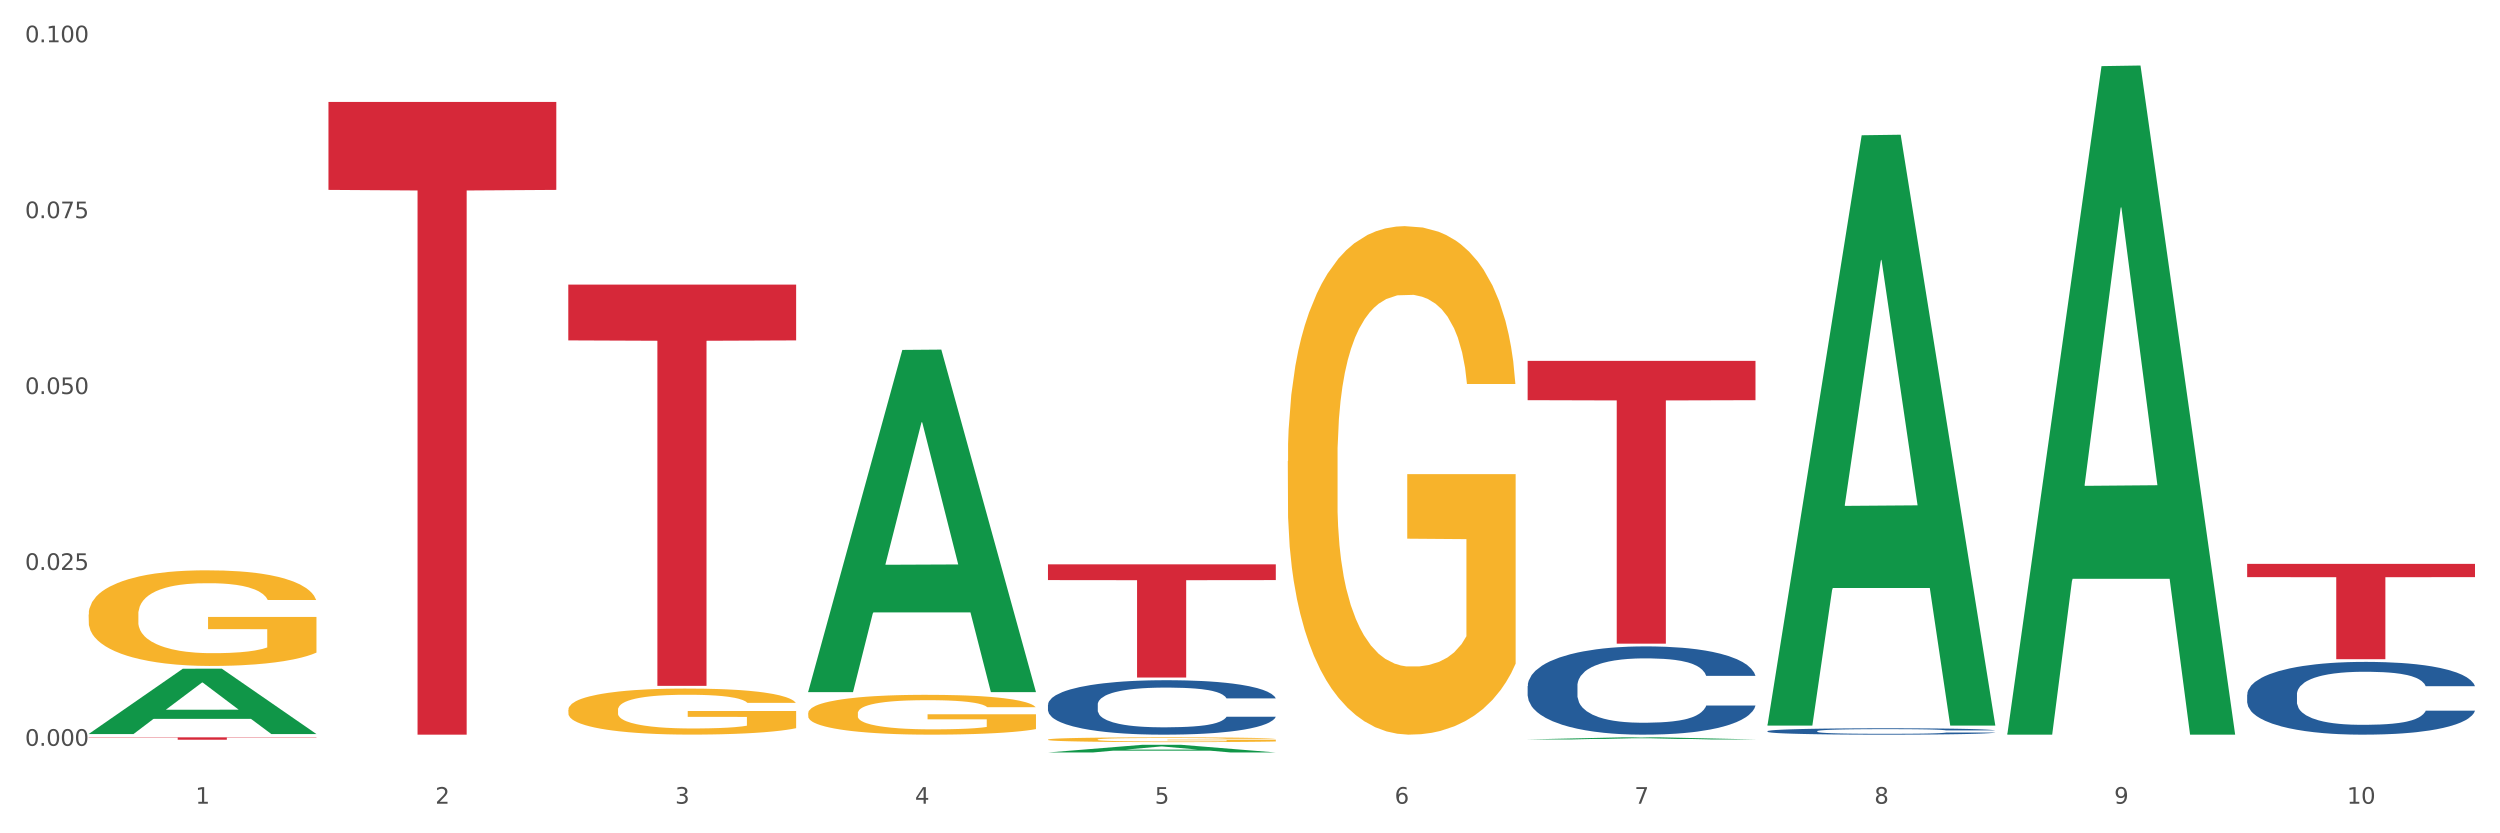<?xml version="1.0" encoding="utf-8" standalone="no"?>
<!DOCTYPE svg PUBLIC "-//W3C//DTD SVG 1.1//EN"
  "http://www.w3.org/Graphics/SVG/1.1/DTD/svg11.dtd">
<svg xmlns:xlink="http://www.w3.org/1999/xlink" width="1080pt" height="360pt" viewBox="0 0 1080 360" xmlns="http://www.w3.org/2000/svg" version="1.1">
 <rect x="0" y="0" width="1080" height="360" fill="#333333" stroke="none"/>
 <defs>
  <style type="text/css">*{stroke-linejoin: round; stroke-linecap: butt}</style>
 </defs>
 <g id="figure_1">
  <g id="patch_1">
   <path d="M 0 360 
L 1080 360 
L 1080 0 
L 0 0 
z
" style="fill: #ffffff; stroke: #ffffff; stroke-linejoin: miter"/>
  </g>
  <g id="axes_1">
   <g id="matplotlib.axis_1">
    <g id="xtick_1">
     <g id="text_1">
      <!-- 1 -->
      <g style="fill: #4d4d4d" transform="translate(84.444 347.204) scale(0.096 -0.096)">
       <defs>
        <path id="DejaVuSans-31" d="M 794 531 
L 1825 531 
L 1825 4091 
L 703 3866 
L 703 4441 
L 1819 4666 
L 2450 4666 
L 2450 531 
L 3481 531 
L 3481 0 
L 794 0 
L 794 531 
z
" transform="scale(0.016)"/>
       </defs>
       <use xlink:href="#DejaVuSans-31"/>
      </g>
     </g>
    </g>
    <g id="xtick_2">
     <g id="text_2">
      <!-- 2 -->
      <g style="fill: #4d4d4d" transform="translate(188.053 347.204) scale(0.096 -0.096)">
       <defs>
        <path id="DejaVuSans-32" d="M 1228 531 
L 3431 531 
L 3431 0 
L 469 0 
L 469 531 
Q 828 903 1448 1529 
Q 2069 2156 2228 2338 
Q 2531 2678 2651 2914 
Q 2772 3150 2772 3378 
Q 2772 3750 2511 3984 
Q 2250 4219 1831 4219 
Q 1534 4219 1204 4116 
Q 875 4013 500 3803 
L 500 4441 
Q 881 4594 1212 4672 
Q 1544 4750 1819 4750 
Q 2544 4750 2975 4387 
Q 3406 4025 3406 3419 
Q 3406 3131 3298 2873 
Q 3191 2616 2906 2266 
Q 2828 2175 2409 1742 
Q 1991 1309 1228 531 
z
" transform="scale(0.016)"/>
       </defs>
       <use xlink:href="#DejaVuSans-32"/>
      </g>
     </g>
    </g>
    <g id="xtick_3">
     <g id="text_3">
      <!-- 3 -->
      <g style="fill: #4d4d4d" transform="translate(291.663 347.204) scale(0.096 -0.096)">
       <defs>
        <path id="DejaVuSans-33" d="M 2597 2516 
Q 3050 2419 3304 2112 
Q 3559 1806 3559 1356 
Q 3559 666 3084 287 
Q 2609 -91 1734 -91 
Q 1441 -91 1130 -33 
Q 819 25 488 141 
L 488 750 
Q 750 597 1062 519 
Q 1375 441 1716 441 
Q 2309 441 2620 675 
Q 2931 909 2931 1356 
Q 2931 1769 2642 2001 
Q 2353 2234 1838 2234 
L 1294 2234 
L 1294 2753 
L 1863 2753 
Q 2328 2753 2575 2939 
Q 2822 3125 2822 3475 
Q 2822 3834 2567 4026 
Q 2313 4219 1838 4219 
Q 1578 4219 1281 4162 
Q 984 4106 628 3988 
L 628 4550 
Q 988 4650 1302 4700 
Q 1616 4750 1894 4750 
Q 2613 4750 3031 4423 
Q 3450 4097 3450 3541 
Q 3450 3153 3228 2886 
Q 3006 2619 2597 2516 
z
" transform="scale(0.016)"/>
       </defs>
       <use xlink:href="#DejaVuSans-33"/>
      </g>
     </g>
    </g>
    <g id="xtick_4">
     <g id="text_4">
      <!-- 4 -->
      <g style="fill: #4d4d4d" transform="translate(395.273 347.204) scale(0.096 -0.096)">
       <defs>
        <path id="DejaVuSans-34" d="M 2419 4116 
L 825 1625 
L 2419 1625 
L 2419 4116 
z
M 2253 4666 
L 3047 4666 
L 3047 1625 
L 3713 1625 
L 3713 1100 
L 3047 1100 
L 3047 0 
L 2419 0 
L 2419 1100 
L 313 1100 
L 313 1709 
L 2253 4666 
z
" transform="scale(0.016)"/>
       </defs>
       <use xlink:href="#DejaVuSans-34"/>
      </g>
     </g>
    </g>
    <g id="xtick_5">
     <g id="text_5">
      <!-- 5 -->
      <g style="fill: #4d4d4d" transform="translate(498.883 347.204) scale(0.096 -0.096)">
       <defs>
        <path id="DejaVuSans-35" d="M 691 4666 
L 3169 4666 
L 3169 4134 
L 1269 4134 
L 1269 2991 
Q 1406 3038 1543 3061 
Q 1681 3084 1819 3084 
Q 2600 3084 3056 2656 
Q 3513 2228 3513 1497 
Q 3513 744 3044 326 
Q 2575 -91 1722 -91 
Q 1428 -91 1123 -41 
Q 819 9 494 109 
L 494 744 
Q 775 591 1075 516 
Q 1375 441 1709 441 
Q 2250 441 2565 725 
Q 2881 1009 2881 1497 
Q 2881 1984 2565 2268 
Q 2250 2553 1709 2553 
Q 1456 2553 1204 2497 
Q 953 2441 691 2322 
L 691 4666 
z
" transform="scale(0.016)"/>
       </defs>
       <use xlink:href="#DejaVuSans-35"/>
      </g>
     </g>
    </g>
    <g id="xtick_6">
     <g id="text_6">
      <!-- 6 -->
      <g style="fill: #4d4d4d" transform="translate(602.492 347.204) scale(0.096 -0.096)">
       <defs>
        <path id="DejaVuSans-36" d="M 2113 2584 
Q 1688 2584 1439 2293 
Q 1191 2003 1191 1497 
Q 1191 994 1439 701 
Q 1688 409 2113 409 
Q 2538 409 2786 701 
Q 3034 994 3034 1497 
Q 3034 2003 2786 2293 
Q 2538 2584 2113 2584 
z
M 3366 4563 
L 3366 3988 
Q 3128 4100 2886 4159 
Q 2644 4219 2406 4219 
Q 1781 4219 1451 3797 
Q 1122 3375 1075 2522 
Q 1259 2794 1537 2939 
Q 1816 3084 2150 3084 
Q 2853 3084 3261 2657 
Q 3669 2231 3669 1497 
Q 3669 778 3244 343 
Q 2819 -91 2113 -91 
Q 1303 -91 875 529 
Q 447 1150 447 2328 
Q 447 3434 972 4092 
Q 1497 4750 2381 4750 
Q 2619 4750 2861 4703 
Q 3103 4656 3366 4563 
z
" transform="scale(0.016)"/>
       </defs>
       <use xlink:href="#DejaVuSans-36"/>
      </g>
     </g>
    </g>
    <g id="xtick_7">
     <g id="text_7">
      <!-- 7 -->
      <g style="fill: #4d4d4d" transform="translate(706.102 347.204) scale(0.096 -0.096)">
       <defs>
        <path id="DejaVuSans-37" d="M 525 4666 
L 3525 4666 
L 3525 4397 
L 1831 0 
L 1172 0 
L 2766 4134 
L 525 4134 
L 525 4666 
z
" transform="scale(0.016)"/>
       </defs>
       <use xlink:href="#DejaVuSans-37"/>
      </g>
     </g>
    </g>
    <g id="xtick_8">
     <g id="text_8">
      <!-- 8 -->
      <g style="fill: #4d4d4d" transform="translate(809.712 347.204) scale(0.096 -0.096)">
       <defs>
        <path id="DejaVuSans-38" d="M 2034 2216 
Q 1584 2216 1326 1975 
Q 1069 1734 1069 1313 
Q 1069 891 1326 650 
Q 1584 409 2034 409 
Q 2484 409 2743 651 
Q 3003 894 3003 1313 
Q 3003 1734 2745 1975 
Q 2488 2216 2034 2216 
z
M 1403 2484 
Q 997 2584 770 2862 
Q 544 3141 544 3541 
Q 544 4100 942 4425 
Q 1341 4750 2034 4750 
Q 2731 4750 3128 4425 
Q 3525 4100 3525 3541 
Q 3525 3141 3298 2862 
Q 3072 2584 2669 2484 
Q 3125 2378 3379 2068 
Q 3634 1759 3634 1313 
Q 3634 634 3220 271 
Q 2806 -91 2034 -91 
Q 1263 -91 848 271 
Q 434 634 434 1313 
Q 434 1759 690 2068 
Q 947 2378 1403 2484 
z
M 1172 3481 
Q 1172 3119 1398 2916 
Q 1625 2713 2034 2713 
Q 2441 2713 2670 2916 
Q 2900 3119 2900 3481 
Q 2900 3844 2670 4047 
Q 2441 4250 2034 4250 
Q 1625 4250 1398 4047 
Q 1172 3844 1172 3481 
z
" transform="scale(0.016)"/>
       </defs>
       <use xlink:href="#DejaVuSans-38"/>
      </g>
     </g>
    </g>
    <g id="xtick_9">
     <g id="text_9">
      <!-- 9 -->
      <g style="fill: #4d4d4d" transform="translate(913.322 347.204) scale(0.096 -0.096)">
       <defs>
        <path id="DejaVuSans-39" d="M 703 97 
L 703 672 
Q 941 559 1184 500 
Q 1428 441 1663 441 
Q 2288 441 2617 861 
Q 2947 1281 2994 2138 
Q 2813 1869 2534 1725 
Q 2256 1581 1919 1581 
Q 1219 1581 811 2004 
Q 403 2428 403 3163 
Q 403 3881 828 4315 
Q 1253 4750 1959 4750 
Q 2769 4750 3195 4129 
Q 3622 3509 3622 2328 
Q 3622 1225 3098 567 
Q 2575 -91 1691 -91 
Q 1453 -91 1209 -44 
Q 966 3 703 97 
z
M 1959 2075 
Q 2384 2075 2632 2365 
Q 2881 2656 2881 3163 
Q 2881 3666 2632 3958 
Q 2384 4250 1959 4250 
Q 1534 4250 1286 3958 
Q 1038 3666 1038 3163 
Q 1038 2656 1286 2365 
Q 1534 2075 1959 2075 
z
" transform="scale(0.016)"/>
       </defs>
       <use xlink:href="#DejaVuSans-39"/>
      </g>
     </g>
    </g>
    <g id="xtick_10">
     <g id="text_10">
      <!-- 10 -->
      <g style="fill: #4d4d4d" transform="translate(1013.877 347.204) scale(0.096 -0.096)">
       <defs>
        <path id="DejaVuSans-30" d="M 2034 4250 
Q 1547 4250 1301 3770 
Q 1056 3291 1056 2328 
Q 1056 1369 1301 889 
Q 1547 409 2034 409 
Q 2525 409 2770 889 
Q 3016 1369 3016 2328 
Q 3016 3291 2770 3770 
Q 2525 4250 2034 4250 
z
M 2034 4750 
Q 2819 4750 3233 4129 
Q 3647 3509 3647 2328 
Q 3647 1150 3233 529 
Q 2819 -91 2034 -91 
Q 1250 -91 836 529 
Q 422 1150 422 2328 
Q 422 3509 836 4129 
Q 1250 4750 2034 4750 
z
" transform="scale(0.016)"/>
       </defs>
       <use xlink:href="#DejaVuSans-31"/>
       <use xlink:href="#DejaVuSans-30" transform="translate(63.623 0)"/>
      </g>
     </g>
    </g>
    <g id="xtick_11"/>
    <g id="xtick_12"/>
    <g id="xtick_13"/>
    <g id="xtick_14"/>
    <g id="xtick_15"/>
    <g id="xtick_16"/>
    <g id="xtick_17"/>
    <g id="xtick_18"/>
    <g id="xtick_19"/>
   </g>
   <g id="matplotlib.axis_2">
    <g id="ytick_1">
     <g id="text_11">
      <!-- 0.000 -->
      <g style="fill: #4d4d4d" transform="translate(10.8 322.184) scale(0.096 -0.096)">
       <defs>
        <path id="DejaVuSans-2e" d="M 684 794 
L 1344 794 
L 1344 0 
L 684 0 
L 684 794 
z
" transform="scale(0.016)"/>
       </defs>
       <use xlink:href="#DejaVuSans-30"/>
       <use xlink:href="#DejaVuSans-2e" transform="translate(63.623 0)"/>
       <use xlink:href="#DejaVuSans-30" transform="translate(95.41 0)"/>
       <use xlink:href="#DejaVuSans-30" transform="translate(159.033 0)"/>
       <use xlink:href="#DejaVuSans-30" transform="translate(222.656 0)"/>
      </g>
     </g>
    </g>
    <g id="ytick_2">
     <g id="text_12">
      <!-- 0.025 -->
      <g style="fill: #4d4d4d" transform="translate(10.8 246.206) scale(0.096 -0.096)">
       <use xlink:href="#DejaVuSans-30"/>
       <use xlink:href="#DejaVuSans-2e" transform="translate(63.623 0)"/>
       <use xlink:href="#DejaVuSans-30" transform="translate(95.41 0)"/>
       <use xlink:href="#DejaVuSans-32" transform="translate(159.033 0)"/>
       <use xlink:href="#DejaVuSans-35" transform="translate(222.656 0)"/>
      </g>
     </g>
    </g>
    <g id="ytick_3">
     <g id="text_13">
      <!-- 0.050 -->
      <g style="fill: #4d4d4d" transform="translate(10.8 170.227) scale(0.096 -0.096)">
       <use xlink:href="#DejaVuSans-30"/>
       <use xlink:href="#DejaVuSans-2e" transform="translate(63.623 0)"/>
       <use xlink:href="#DejaVuSans-30" transform="translate(95.41 0)"/>
       <use xlink:href="#DejaVuSans-35" transform="translate(159.033 0)"/>
       <use xlink:href="#DejaVuSans-30" transform="translate(222.656 0)"/>
      </g>
     </g>
    </g>
    <g id="ytick_4">
     <g id="text_14">
      <!-- 0.075 -->
      <g style="fill: #4d4d4d" transform="translate(10.8 94.249) scale(0.096 -0.096)">
       <use xlink:href="#DejaVuSans-30"/>
       <use xlink:href="#DejaVuSans-2e" transform="translate(63.623 0)"/>
       <use xlink:href="#DejaVuSans-30" transform="translate(95.41 0)"/>
       <use xlink:href="#DejaVuSans-37" transform="translate(159.033 0)"/>
       <use xlink:href="#DejaVuSans-35" transform="translate(222.656 0)"/>
      </g>
     </g>
    </g>
    <g id="ytick_5">
     <g id="text_15">
      <!-- 0.100 -->
      <g style="fill: #4d4d4d" transform="translate(10.8 18.27) scale(0.096 -0.096)">
       <use xlink:href="#DejaVuSans-30"/>
       <use xlink:href="#DejaVuSans-2e" transform="translate(63.623 0)"/>
       <use xlink:href="#DejaVuSans-31" transform="translate(95.41 0)"/>
       <use xlink:href="#DejaVuSans-30" transform="translate(159.033 0)"/>
       <use xlink:href="#DejaVuSans-30" transform="translate(222.656 0)"/>
      </g>
     </g>
    </g>
    <g id="ytick_6"/>
    <g id="ytick_7"/>
    <g id="ytick_8"/>
    <g id="ytick_9"/>
   </g>
   <g id="PolyCollection_1">
    <path d="M 38.283 317.063 
L 38.384 317.037 
L 78.974 288.887 
L 95.818 288.861 
L 136.712 317.116 
L 117.229 317.116 
L 108.401 310.537 
L 66.493 310.537 
L 66.188 310.643 
L 57.664 317.116 
L 38.283 317.116 
L 38.283 317.063 
L 71.769 306.61 
L 103.125 306.584 
L 87.599 294.883 
L 87.396 294.83 
L 87.193 294.91 
L 71.668 306.584 
L 71.769 306.61 
L 38.283 317.063 
z
" clip-path="url(#p752e7e12e8)" style="fill: #109648"/>
    <path d="M 763.551 315.855 
L 763.668 315.853 
L 763.668 315.782 
L 764.017 315.687 
L 765.296 315.51 
L 766.925 315.376 
L 769.718 315.22 
L 771.23 315.155 
L 773.208 315.081 
L 777.28 314.963 
L 781.934 314.862 
L 785.192 314.807 
L 787.635 314.771 
L 793.103 314.708 
L 796.245 314.681 
L 799.502 314.658 
L 802.295 314.643 
L 806.949 314.625 
L 810.672 314.618 
L 814.976 314.615 
L 818.583 314.618 
L 823.353 314.628 
L 830.334 314.658 
L 833.01 314.676 
L 836.617 314.706 
L 840.34 314.746 
L 843.365 314.786 
L 846.855 314.844 
L 850.462 314.92 
L 853.953 315.016 
L 856.396 315.104 
L 858.374 315.197 
L 860.119 315.311 
L 861.399 315.434 
L 861.981 315.538 
L 840.689 315.538 
L 840.107 315.445 
L 838.944 315.344 
L 837.78 315.276 
L 836.501 315.22 
L 834.523 315.157 
L 832.777 315.117 
L 829.869 315.069 
L 827.193 315.039 
L 824.982 315.021 
L 822.306 315.006 
L 816.605 314.991 
L 812.533 314.991 
L 809.974 314.996 
L 806.832 315.008 
L 804.156 315.026 
L 801.015 315.056 
L 798.572 315.089 
L 796.128 315.132 
L 794.732 315.162 
L 792.638 315.218 
L 791.242 315.263 
L 789.38 315.341 
L 788.333 315.397 
L 786.472 315.54 
L 785.657 315.646 
L 785.308 315.719 
L 785.075 315.8 
L 785.075 316.193 
L 785.773 316.37 
L 786.355 316.445 
L 787.286 316.531 
L 789.031 316.642 
L 791.591 316.751 
L 794.267 316.829 
L 796.477 316.877 
L 798.572 316.912 
L 800.666 316.94 
L 803.225 316.965 
L 805.32 316.98 
L 808.461 316.995 
L 812.184 317.003 
L 815.093 317.003 
L 821.026 316.99 
L 823.702 316.977 
L 826.262 316.96 
L 829.054 316.932 
L 831.265 316.902 
L 832.545 316.879 
L 834.639 316.831 
L 836.268 316.781 
L 837.664 316.723 
L 838.595 316.672 
L 839.642 316.597 
L 840.456 316.511 
L 840.689 316.466 
L 861.981 316.466 
L 861.515 316.556 
L 860.701 316.645 
L 859.072 316.763 
L 857.792 316.831 
L 855.814 316.914 
L 853.72 316.985 
L 850.811 317.063 
L 848.135 317.121 
L 845.343 317.172 
L 842.318 317.217 
L 836.85 317.28 
L 834.872 317.298 
L 830.683 317.328 
L 827.426 317.346 
L 822.655 317.363 
L 817.769 317.373 
L 812.65 317.376 
L 808.112 317.371 
L 803.109 317.356 
L 799.968 317.341 
L 796.477 317.318 
L 792.405 317.283 
L 788.566 317.24 
L 784.959 317.189 
L 781.585 317.131 
L 778.444 317.066 
L 774.371 316.957 
L 771.346 316.851 
L 769.136 316.753 
L 767.623 316.67 
L 766.111 316.564 
L 765.296 316.491 
L 764.017 316.314 
L 763.551 316.15 
L 763.551 315.855 
z
" clip-path="url(#p752e7e12e8)" style="fill: #255c99"/>
    <path d="M 970.771 300.062 
L 970.887 300.033 
L 970.887 299.229 
L 971.236 298.138 
L 972.516 296.128 
L 974.145 294.606 
L 976.937 292.826 
L 978.45 292.08 
L 980.428 291.247 
L 984.5 289.897 
L 989.154 288.749 
L 992.411 288.117 
L 994.854 287.715 
L 1000.323 286.997 
L 1003.464 286.681 
L 1006.722 286.423 
L 1009.514 286.251 
L 1014.168 286.05 
L 1017.891 285.964 
L 1022.196 285.935 
L 1025.803 285.964 
L 1030.573 286.079 
L 1037.554 286.423 
L 1040.23 286.624 
L 1043.836 286.969 
L 1047.56 287.428 
L 1050.585 287.887 
L 1054.075 288.548 
L 1057.682 289.409 
L 1061.172 290.5 
L 1063.615 291.505 
L 1065.593 292.568 
L 1067.338 293.86 
L 1068.618 295.267 
L 1069.2 296.444 
L 1047.909 296.444 
L 1047.327 295.382 
L 1046.163 294.233 
L 1045 293.458 
L 1043.72 292.826 
L 1041.742 292.108 
L 1039.997 291.649 
L 1037.088 291.103 
L 1034.412 290.759 
L 1032.202 290.558 
L 1029.526 290.385 
L 1023.825 290.213 
L 1019.753 290.213 
L 1017.193 290.271 
L 1014.052 290.414 
L 1011.376 290.615 
L 1008.234 290.96 
L 1005.791 291.333 
L 1003.348 291.821 
L 1001.952 292.166 
L 999.857 292.797 
L 998.461 293.314 
L 996.6 294.204 
L 995.553 294.836 
L 993.691 296.473 
L 992.877 297.679 
L 992.528 298.511 
L 992.295 299.43 
L 992.295 303.909 
L 992.993 305.919 
L 993.575 306.781 
L 994.505 307.757 
L 996.251 309.02 
L 998.81 310.255 
L 1001.486 311.145 
L 1003.697 311.691 
L 1005.791 312.093 
L 1007.885 312.408 
L 1010.445 312.696 
L 1012.539 312.868 
L 1015.681 313.04 
L 1019.404 313.126 
L 1022.312 313.126 
L 1028.246 312.983 
L 1030.922 312.839 
L 1033.482 312.638 
L 1036.274 312.322 
L 1038.484 311.978 
L 1039.764 311.719 
L 1041.859 311.174 
L 1043.487 310.6 
L 1044.884 309.939 
L 1045.814 309.365 
L 1046.861 308.503 
L 1047.676 307.527 
L 1047.909 307.01 
L 1069.2 307.01 
L 1068.735 308.044 
L 1067.92 309.049 
L 1066.291 310.399 
L 1065.012 311.174 
L 1063.034 312.121 
L 1060.939 312.925 
L 1058.031 313.815 
L 1055.355 314.476 
L 1052.562 315.05 
L 1049.537 315.567 
L 1044.069 316.285 
L 1042.091 316.486 
L 1037.903 316.83 
L 1034.645 317.031 
L 1029.875 317.232 
L 1024.988 317.347 
L 1019.869 317.376 
L 1015.332 317.318 
L 1010.329 317.146 
L 1007.187 316.974 
L 1003.697 316.715 
L 999.625 316.313 
L 995.785 315.825 
L 992.179 315.251 
L 988.804 314.591 
L 985.663 313.844 
L 981.591 312.609 
L 978.566 311.403 
L 976.355 310.284 
L 974.843 309.336 
L 973.33 308.13 
L 972.516 307.298 
L 971.236 305.288 
L 970.771 303.421 
L 970.771 300.062 
z
" clip-path="url(#p752e7e12e8)" style="fill: #255c99"/>
    <path d="M 38.283 265.47 
L 38.399 265.432 
L 38.399 264.073 
L 38.632 262.903 
L 39.794 260.072 
L 41.537 257.732 
L 42.815 256.487 
L 44.093 255.468 
L 45.604 254.449 
L 47.464 253.392 
L 50.834 251.845 
L 52.925 251.052 
L 55.482 250.222 
L 60.13 249.014 
L 63.5 248.335 
L 66.987 247.768 
L 72.681 247.089 
L 76.4 246.787 
L 80.351 246.561 
L 85.115 246.41 
L 88.718 246.372 
L 96.62 246.485 
L 103.36 246.825 
L 106.614 247.089 
L 110.798 247.542 
L 113.006 247.844 
L 116.608 248.448 
L 120.327 249.24 
L 122.883 249.92 
L 126.718 251.203 
L 129.623 252.486 
L 132.296 254.071 
L 133.691 255.166 
L 134.737 256.185 
L 135.666 257.355 
L 136.596 259.204 
L 115.678 259.204 
L 114.865 257.883 
L 113.587 256.638 
L 111.727 255.43 
L 110.1 254.675 
L 107.311 253.732 
L 104.755 253.128 
L 102.082 252.675 
L 98.828 252.297 
L 96.271 252.109 
L 92.669 251.958 
L 85.58 251.996 
L 80.816 252.297 
L 77.562 252.675 
L 75.47 253.015 
L 73.611 253.392 
L 71.519 253.92 
L 69.078 254.713 
L 67.335 255.43 
L 65.592 256.336 
L 64.198 257.242 
L 62.919 258.299 
L 61.873 259.431 
L 61.06 260.601 
L 60.363 262.035 
L 59.782 264.413 
L 59.782 269.583 
L 60.014 270.753 
L 60.595 272.301 
L 61.292 273.471 
L 62.455 274.867 
L 63.5 275.811 
L 65.476 277.17 
L 67.684 278.302 
L 69.427 279.019 
L 71.17 279.623 
L 74.192 280.453 
L 77.562 281.133 
L 80.467 281.548 
L 84.418 281.925 
L 87.091 282.076 
L 89.415 282.152 
L 95.109 282.152 
L 99.177 282.038 
L 103.709 281.774 
L 107.195 281.435 
L 110.1 281.019 
L 113.354 280.34 
L 115.446 279.698 
L 115.446 271.81 
L 89.88 271.773 
L 89.88 266.526 
L 136.712 266.526 
L 136.712 281.925 
L 134.737 282.718 
L 132.529 283.435 
L 130.205 284.076 
L 126.718 284.869 
L 122.535 285.624 
L 118.816 286.152 
L 114.865 286.605 
L 110.217 287.02 
L 104.174 287.398 
L 100.455 287.549 
L 95.807 287.662 
L 90.345 287.7 
L 85.58 287.624 
L 80.932 287.436 
L 76.051 287.096 
L 71.286 286.605 
L 67.684 286.115 
L 64.081 285.511 
L 60.247 284.718 
L 57.225 283.963 
L 54.901 283.284 
L 52.344 282.416 
L 49.555 281.284 
L 47.464 280.265 
L 45.604 279.208 
L 43.629 277.849 
L 42.234 276.679 
L 40.84 275.207 
L 40.026 274.113 
L 39.096 272.414 
L 38.399 270.036 
L 38.283 265.47 
z
" clip-path="url(#p752e7e12e8)" style="fill: #f7b32b"/>
    <path d="M 245.502 306.651 
L 245.619 306.633 
L 245.619 305.979 
L 245.851 305.416 
L 247.013 304.053 
L 248.756 302.926 
L 250.035 302.326 
L 251.313 301.836 
L 252.824 301.345 
L 254.683 300.836 
L 258.053 300.091 
L 260.145 299.71 
L 262.701 299.31 
L 267.35 298.729 
L 270.72 298.402 
L 274.206 298.129 
L 279.9 297.802 
L 283.619 297.657 
L 287.57 297.548 
L 292.335 297.475 
L 295.937 297.457 
L 303.84 297.511 
L 310.58 297.675 
L 313.834 297.802 
L 318.017 298.02 
L 320.225 298.165 
L 323.828 298.456 
L 327.546 298.838 
L 330.103 299.165 
L 333.938 299.783 
L 336.843 300.4 
L 339.516 301.164 
L 340.91 301.691 
L 341.956 302.181 
L 342.886 302.744 
L 343.816 303.635 
L 322.898 303.635 
L 322.084 302.999 
L 320.806 302.399 
L 318.947 301.818 
L 317.32 301.454 
L 314.531 301 
L 311.974 300.709 
L 309.301 300.491 
L 306.048 300.31 
L 303.491 300.219 
L 299.888 300.146 
L 292.8 300.164 
L 288.035 300.31 
L 284.781 300.491 
L 282.689 300.655 
L 280.83 300.836 
L 278.738 301.091 
L 276.298 301.472 
L 274.555 301.818 
L 272.812 302.254 
L 271.417 302.69 
L 270.139 303.199 
L 269.093 303.744 
L 268.28 304.307 
L 267.582 304.998 
L 267.001 306.142 
L 267.001 308.632 
L 267.234 309.195 
L 267.815 309.94 
L 268.512 310.503 
L 269.674 311.176 
L 270.72 311.63 
L 272.695 312.284 
L 274.903 312.829 
L 276.647 313.175 
L 278.39 313.465 
L 281.411 313.865 
L 284.781 314.192 
L 287.686 314.392 
L 291.638 314.574 
L 294.31 314.646 
L 296.635 314.683 
L 302.329 314.683 
L 306.396 314.628 
L 310.928 314.501 
L 314.415 314.338 
L 317.32 314.138 
L 320.574 313.811 
L 322.665 313.502 
L 322.665 309.704 
L 297.099 309.686 
L 297.099 307.16 
L 343.932 307.16 
L 343.932 314.574 
L 341.956 314.955 
L 339.748 315.301 
L 337.424 315.61 
L 333.938 315.991 
L 329.754 316.355 
L 326.036 316.609 
L 322.084 316.827 
L 317.436 317.027 
L 311.393 317.209 
L 307.674 317.281 
L 303.026 317.336 
L 297.564 317.354 
L 292.8 317.318 
L 288.151 317.227 
L 283.271 317.063 
L 278.506 316.827 
L 274.903 316.591 
L 271.301 316.3 
L 267.466 315.918 
L 264.445 315.555 
L 262.12 315.228 
L 259.564 314.81 
L 256.775 314.265 
L 254.683 313.774 
L 252.824 313.265 
L 250.848 312.611 
L 249.454 312.048 
L 248.059 311.339 
L 247.246 310.812 
L 246.316 309.995 
L 245.619 308.85 
L 245.502 306.651 
z
" clip-path="url(#p752e7e12e8)" style="fill: #f7b32b"/>
    <path d="M 349.112 308.116 
L 349.228 308.1 
L 349.228 307.534 
L 349.461 307.047 
L 350.623 305.868 
L 352.366 304.893 
L 353.644 304.374 
L 354.923 303.95 
L 356.433 303.525 
L 358.293 303.085 
L 361.663 302.44 
L 363.755 302.11 
L 366.311 301.764 
L 370.96 301.261 
L 374.33 300.978 
L 377.816 300.742 
L 383.51 300.459 
L 387.229 300.334 
L 391.18 300.239 
L 395.945 300.177 
L 399.547 300.161 
L 407.449 300.208 
L 414.189 300.349 
L 417.443 300.459 
L 421.627 300.648 
L 423.835 300.774 
L 427.437 301.025 
L 431.156 301.356 
L 433.713 301.639 
L 437.548 302.173 
L 440.453 302.708 
L 443.126 303.368 
L 444.52 303.824 
L 445.566 304.248 
L 446.496 304.736 
L 447.425 305.506 
L 426.508 305.506 
L 425.694 304.956 
L 424.416 304.437 
L 422.557 303.934 
L 420.93 303.62 
L 418.141 303.226 
L 415.584 302.975 
L 412.911 302.786 
L 409.657 302.629 
L 407.101 302.55 
L 403.498 302.488 
L 396.409 302.503 
L 391.645 302.629 
L 388.391 302.786 
L 386.299 302.928 
L 384.44 303.085 
L 382.348 303.305 
L 379.908 303.635 
L 378.165 303.934 
L 376.421 304.311 
L 375.027 304.689 
L 373.749 305.129 
L 372.703 305.6 
L 371.889 306.088 
L 371.192 306.685 
L 370.611 307.676 
L 370.611 309.829 
L 370.843 310.317 
L 371.424 310.961 
L 372.122 311.449 
L 373.284 312.03 
L 374.33 312.424 
L 376.305 312.99 
L 378.513 313.461 
L 380.256 313.76 
L 381.999 314.011 
L 385.021 314.357 
L 388.391 314.64 
L 391.296 314.813 
L 395.247 314.97 
L 397.92 315.033 
L 400.244 315.065 
L 405.939 315.065 
L 410.006 315.018 
L 414.538 314.908 
L 418.024 314.766 
L 420.93 314.593 
L 424.183 314.31 
L 426.275 314.043 
L 426.275 310.757 
L 400.709 310.741 
L 400.709 308.556 
L 447.542 308.556 
L 447.542 314.97 
L 445.566 315.301 
L 443.358 315.599 
L 441.034 315.867 
L 437.548 316.197 
L 433.364 316.511 
L 429.645 316.731 
L 425.694 316.92 
L 421.046 317.093 
L 415.003 317.25 
L 411.284 317.313 
L 406.636 317.36 
L 401.174 317.376 
L 396.409 317.344 
L 391.761 317.266 
L 386.88 317.124 
L 382.116 316.92 
L 378.513 316.715 
L 374.911 316.464 
L 371.076 316.134 
L 368.054 315.819 
L 365.73 315.536 
L 363.174 315.175 
L 360.385 314.703 
L 358.293 314.279 
L 356.433 313.838 
L 354.458 313.272 
L 353.063 312.785 
L 351.669 312.172 
L 350.855 311.716 
L 349.926 311.009 
L 349.228 310.018 
L 349.112 308.116 
z
" clip-path="url(#p752e7e12e8)" style="fill: #f7b32b"/>
    <path d="M 452.722 319.488 
L 452.838 319.487 
L 452.838 319.419 
L 453.071 319.361 
L 454.233 319.219 
L 455.976 319.103 
L 457.254 319.041 
L 458.532 318.99 
L 460.043 318.939 
L 461.903 318.887 
L 465.273 318.809 
L 467.364 318.77 
L 469.921 318.729 
L 474.569 318.668 
L 477.939 318.635 
L 481.426 318.606 
L 487.12 318.572 
L 490.839 318.557 
L 494.79 318.546 
L 499.554 318.539 
L 503.157 318.537 
L 511.059 318.542 
L 517.799 318.559 
L 521.053 318.572 
L 525.237 318.595 
L 527.445 318.61 
L 531.047 318.64 
L 534.766 318.68 
L 537.322 318.714 
L 541.157 318.777 
L 544.062 318.841 
L 546.735 318.92 
L 548.13 318.975 
L 549.176 319.026 
L 550.105 319.084 
L 551.035 319.176 
L 530.117 319.176 
L 529.304 319.11 
L 528.026 319.048 
L 526.166 318.988 
L 524.539 318.951 
L 521.75 318.904 
L 519.194 318.873 
L 516.521 318.851 
L 513.267 318.832 
L 510.71 318.823 
L 507.108 318.815 
L 500.019 318.817 
L 495.255 318.832 
L 492.001 318.851 
L 489.909 318.868 
L 488.05 318.887 
L 485.958 318.913 
L 483.517 318.952 
L 481.774 318.988 
L 480.031 319.033 
L 478.637 319.078 
L 477.358 319.131 
L 476.312 319.188 
L 475.499 319.246 
L 474.802 319.317 
L 474.221 319.436 
L 474.221 319.693 
L 474.453 319.752 
L 475.034 319.829 
L 475.731 319.887 
L 476.894 319.957 
L 477.939 320.004 
L 479.915 320.071 
L 482.123 320.128 
L 483.866 320.164 
L 485.609 320.194 
L 488.631 320.235 
L 492.001 320.269 
L 494.906 320.29 
L 498.857 320.308 
L 501.53 320.316 
L 503.854 320.32 
L 509.548 320.32 
L 513.616 320.314 
L 518.148 320.301 
L 521.634 320.284 
L 524.539 320.263 
L 527.793 320.229 
L 529.885 320.197 
L 529.885 319.804 
L 504.319 319.803 
L 504.319 319.541 
L 551.151 319.541 
L 551.151 320.308 
L 549.176 320.348 
L 546.968 320.384 
L 544.644 320.416 
L 541.157 320.455 
L 536.974 320.493 
L 533.255 320.519 
L 529.304 320.542 
L 524.656 320.562 
L 518.613 320.581 
L 514.894 320.589 
L 510.246 320.594 
L 504.784 320.596 
L 500.019 320.592 
L 495.371 320.583 
L 490.49 320.566 
L 485.725 320.542 
L 482.123 320.517 
L 478.52 320.487 
L 474.686 320.448 
L 471.664 320.41 
L 469.34 320.376 
L 466.783 320.333 
L 463.994 320.276 
L 461.903 320.226 
L 460.043 320.173 
L 458.068 320.105 
L 456.673 320.047 
L 455.279 319.974 
L 454.465 319.919 
L 453.535 319.834 
L 452.838 319.716 
L 452.722 319.488 
z
" clip-path="url(#p752e7e12e8)" style="fill: #f7b32b"/>
    <path d="M 556.332 199.204 
L 556.448 199.003 
L 556.448 191.78 
L 556.68 185.561 
L 557.842 170.513 
L 559.586 158.074 
L 560.864 151.453 
L 562.142 146.036 
L 563.653 140.619 
L 565.512 135.001 
L 568.882 126.776 
L 570.974 122.562 
L 573.531 118.148 
L 578.179 111.728 
L 581.549 108.117 
L 585.035 105.107 
L 590.73 101.496 
L 594.448 99.891 
L 598.4 98.687 
L 603.164 97.885 
L 606.767 97.684 
L 614.669 98.286 
L 621.409 100.091 
L 624.663 101.496 
L 628.846 103.903 
L 631.054 105.509 
L 634.657 108.719 
L 638.375 112.932 
L 640.932 116.543 
L 644.767 123.365 
L 647.672 130.186 
L 650.345 138.613 
L 651.74 144.431 
L 652.785 149.848 
L 653.715 156.068 
L 654.645 165.899 
L 633.727 165.899 
L 632.914 158.877 
L 631.635 152.256 
L 629.776 145.836 
L 628.149 141.823 
L 625.36 136.807 
L 622.803 133.597 
L 620.131 131.189 
L 616.877 129.183 
L 614.32 128.18 
L 610.718 127.377 
L 603.629 127.578 
L 598.864 129.183 
L 595.61 131.189 
L 593.519 132.995 
L 591.659 135.001 
L 589.568 137.81 
L 587.127 142.024 
L 585.384 145.836 
L 583.641 150.651 
L 582.246 155.466 
L 580.968 161.084 
L 579.922 167.103 
L 579.109 173.322 
L 578.412 180.946 
L 577.83 193.586 
L 577.83 221.073 
L 578.063 227.292 
L 578.644 235.518 
L 579.341 241.738 
L 580.503 249.161 
L 581.549 254.177 
L 583.525 261.4 
L 585.733 267.418 
L 587.476 271.23 
L 589.219 274.441 
L 592.24 278.854 
L 595.61 282.466 
L 598.516 284.673 
L 602.467 286.679 
L 605.14 287.482 
L 607.464 287.883 
L 613.158 287.883 
L 617.225 287.281 
L 621.758 285.877 
L 625.244 284.071 
L 628.149 281.864 
L 631.403 278.253 
L 633.495 274.842 
L 633.495 232.91 
L 607.929 232.709 
L 607.929 204.821 
L 654.761 204.821 
L 654.761 286.679 
L 652.785 290.892 
L 650.577 294.704 
L 648.253 298.115 
L 644.767 302.328 
L 640.583 306.341 
L 636.865 309.15 
L 632.914 311.557 
L 628.265 313.764 
L 622.222 315.771 
L 618.504 316.573 
L 613.855 317.175 
L 608.394 317.376 
L 603.629 316.975 
L 598.981 315.971 
L 594.1 314.166 
L 589.335 311.557 
L 585.733 308.949 
L 582.13 305.739 
L 578.295 301.526 
L 575.274 297.513 
L 572.95 293.902 
L 570.393 289.287 
L 567.604 283.268 
L 565.512 277.851 
L 563.653 272.234 
L 561.677 265.011 
L 560.283 258.791 
L 558.888 250.967 
L 558.075 245.148 
L 557.145 236.12 
L 556.448 223.48 
L 556.332 199.204 
z
" clip-path="url(#p752e7e12e8)" style="fill: #f7b32b"/>
    <path d="M 38.283 318.537 
L 136.712 318.537 
L 136.712 318.678 
L 97.994 318.679 
L 97.994 319.553 
L 76.768 319.553 
L 76.768 318.679 
L 38.283 318.678 
L 38.283 318.538 
L 38.283 318.537 
z
" clip-path="url(#p752e7e12e8)" style="fill: #d62839"/>
    <path d="M 141.893 44.049 
L 240.322 44.049 
L 240.322 82.032 
L 201.603 82.289 
L 201.603 317.372 
L 180.378 317.372 
L 180.378 82.289 
L 141.893 82.032 
L 141.893 44.306 
L 141.893 44.049 
z
" clip-path="url(#p752e7e12e8)" style="fill: #d62839"/>
    <path d="M 245.502 122.962 
L 343.932 122.962 
L 343.932 147.049 
L 305.213 147.212 
L 305.213 296.296 
L 283.988 296.296 
L 283.988 147.212 
L 245.502 147.049 
L 245.502 123.125 
L 245.502 122.962 
z
" clip-path="url(#p752e7e12e8)" style="fill: #d62839"/>
    <path d="M 452.722 243.804 
L 551.151 243.804 
L 551.151 250.597 
L 512.433 250.643 
L 512.433 292.688 
L 491.207 292.688 
L 491.207 250.643 
L 452.722 250.597 
L 452.722 243.85 
L 452.722 243.804 
z
" clip-path="url(#p752e7e12e8)" style="fill: #d62839"/>
    <path d="M 659.941 155.894 
L 758.371 155.894 
L 758.371 172.873 
L 719.652 172.988 
L 719.652 278.076 
L 698.427 278.076 
L 698.427 172.988 
L 659.941 172.873 
L 659.941 156.008 
L 659.941 155.894 
z
" clip-path="url(#p752e7e12e8)" style="fill: #d62839"/>
    <path d="M 659.941 296.373 
L 660.058 296.338 
L 660.058 295.363 
L 660.407 294.04 
L 661.687 291.601 
L 663.316 289.755 
L 666.108 287.596 
L 667.62 286.69 
L 669.598 285.68 
L 673.67 284.043 
L 678.324 282.65 
L 681.582 281.884 
L 684.025 281.396 
L 689.494 280.525 
L 692.635 280.142 
L 695.893 279.829 
L 698.685 279.62 
L 703.339 279.376 
L 707.062 279.272 
L 711.367 279.237 
L 714.973 279.272 
L 719.744 279.411 
L 726.724 279.829 
L 729.4 280.073 
L 733.007 280.491 
L 736.73 281.048 
L 739.755 281.605 
L 743.246 282.406 
L 746.852 283.451 
L 750.343 284.775 
L 752.786 285.994 
L 754.764 287.282 
L 756.509 288.85 
L 757.789 290.557 
L 758.371 291.985 
L 737.079 291.985 
L 736.498 290.696 
L 735.334 289.303 
L 734.171 288.362 
L 732.891 287.596 
L 730.913 286.725 
L 729.168 286.168 
L 726.259 285.506 
L 723.583 285.088 
L 721.373 284.844 
L 718.697 284.635 
L 712.996 284.426 
L 708.923 284.426 
L 706.364 284.496 
L 703.222 284.67 
L 700.546 284.914 
L 697.405 285.332 
L 694.962 285.785 
L 692.519 286.377 
L 691.122 286.795 
L 689.028 287.561 
L 687.632 288.188 
L 685.77 289.268 
L 684.723 290.034 
L 682.862 292.019 
L 682.047 293.482 
L 681.698 294.492 
L 681.466 295.607 
L 681.466 301.04 
L 682.164 303.479 
L 682.745 304.523 
L 683.676 305.708 
L 685.421 307.24 
L 687.981 308.738 
L 690.657 309.818 
L 692.868 310.479 
L 694.962 310.967 
L 697.056 311.35 
L 699.616 311.698 
L 701.71 311.907 
L 704.851 312.116 
L 708.574 312.221 
L 711.483 312.221 
L 717.417 312.047 
L 720.093 311.873 
L 722.652 311.629 
L 725.445 311.246 
L 727.655 310.828 
L 728.935 310.514 
L 731.029 309.852 
L 732.658 309.156 
L 734.054 308.355 
L 734.985 307.658 
L 736.032 306.613 
L 736.847 305.429 
L 737.079 304.802 
L 758.371 304.802 
L 757.905 306.056 
L 757.091 307.275 
L 755.462 308.912 
L 754.182 309.852 
L 752.204 311.002 
L 750.11 311.977 
L 747.201 313.057 
L 744.526 313.858 
L 741.733 314.555 
L 738.708 315.181 
L 733.24 316.052 
L 731.262 316.296 
L 727.074 316.714 
L 723.816 316.958 
L 719.046 317.202 
L 714.159 317.341 
L 709.04 317.376 
L 704.502 317.306 
L 699.499 317.097 
L 696.358 316.888 
L 692.868 316.575 
L 688.795 316.087 
L 684.956 315.495 
L 681.349 314.798 
L 677.975 313.997 
L 674.834 313.092 
L 670.762 311.594 
L 667.737 310.131 
L 665.526 308.773 
L 664.014 307.623 
L 662.501 306.16 
L 661.687 305.15 
L 660.407 302.712 
L 659.941 300.448 
L 659.941 296.373 
z
" clip-path="url(#p752e7e12e8)" style="fill: #255c99"/>
    <path d="M 970.771 243.595 
L 1069.2 243.595 
L 1069.2 249.317 
L 1030.481 249.356 
L 1030.481 284.774 
L 1009.256 284.774 
L 1009.256 249.356 
L 970.771 249.317 
L 970.771 243.633 
L 970.771 243.595 
z
" clip-path="url(#p752e7e12e8)" style="fill: #d62839"/>
    <path d="M 452.722 304.42 
L 452.838 304.398 
L 452.838 303.797 
L 453.187 302.98 
L 454.467 301.476 
L 456.096 300.337 
L 458.888 299.005 
L 460.401 298.447 
L 462.379 297.824 
L 466.451 296.814 
L 471.105 295.954 
L 474.362 295.482 
L 476.806 295.181 
L 482.274 294.644 
L 485.415 294.407 
L 488.673 294.214 
L 491.465 294.085 
L 496.119 293.935 
L 499.842 293.87 
L 504.147 293.849 
L 507.754 293.87 
L 512.524 293.956 
L 519.505 294.214 
L 522.181 294.364 
L 525.788 294.622 
L 529.511 294.966 
L 532.536 295.31 
L 536.026 295.804 
L 539.633 296.449 
L 543.123 297.265 
L 545.567 298.017 
L 547.545 298.812 
L 549.29 299.779 
L 550.57 300.832 
L 551.151 301.713 
L 529.86 301.713 
L 529.278 300.918 
L 528.115 300.058 
L 526.951 299.478 
L 525.671 299.005 
L 523.693 298.468 
L 521.948 298.124 
L 519.04 297.716 
L 516.364 297.458 
L 514.153 297.308 
L 511.477 297.179 
L 505.776 297.05 
L 501.704 297.05 
L 499.144 297.093 
L 496.003 297.201 
L 493.327 297.351 
L 490.186 297.609 
L 487.742 297.888 
L 485.299 298.253 
L 483.903 298.511 
L 481.809 298.984 
L 480.412 299.371 
L 478.551 300.037 
L 477.504 300.509 
L 475.642 301.734 
L 474.828 302.636 
L 474.479 303.26 
L 474.246 303.947 
L 474.246 307.299 
L 474.944 308.803 
L 475.526 309.447 
L 476.457 310.178 
L 478.202 311.123 
L 480.762 312.047 
L 483.438 312.713 
L 485.648 313.122 
L 487.742 313.422 
L 489.837 313.659 
L 492.396 313.874 
L 494.49 314.003 
L 497.632 314.131 
L 501.355 314.196 
L 504.264 314.196 
L 510.197 314.088 
L 512.873 313.981 
L 515.433 313.831 
L 518.225 313.594 
L 520.436 313.336 
L 521.716 313.143 
L 523.81 312.735 
L 525.439 312.305 
L 526.835 311.811 
L 527.766 311.381 
L 528.813 310.737 
L 529.627 310.006 
L 529.86 309.619 
L 551.151 309.619 
L 550.686 310.393 
L 549.871 311.145 
L 548.243 312.155 
L 546.963 312.735 
L 544.985 313.444 
L 542.891 314.045 
L 539.982 314.712 
L 537.306 315.206 
L 534.514 315.635 
L 531.489 316.022 
L 526.02 316.559 
L 524.042 316.71 
L 519.854 316.968 
L 516.596 317.118 
L 511.826 317.268 
L 506.94 317.354 
L 501.82 317.376 
L 497.283 317.333 
L 492.28 317.204 
L 489.138 317.075 
L 485.648 316.882 
L 481.576 316.581 
L 477.737 316.216 
L 474.13 315.786 
L 470.756 315.292 
L 467.614 314.733 
L 463.542 313.809 
L 460.517 312.907 
L 458.307 312.069 
L 456.794 311.36 
L 455.282 310.457 
L 454.467 309.834 
L 453.187 308.33 
L 452.722 306.934 
L 452.722 304.42 
z
" clip-path="url(#p752e7e12e8)" style="fill: #255c99"/>
    <path d="M 349.112 298.722 
L 349.214 298.583 
L 389.803 151.166 
L 406.648 151.027 
L 447.542 299 
L 428.059 299 
L 419.23 264.542 
L 377.322 264.542 
L 377.017 265.098 
L 368.494 299 
L 349.112 299 
L 349.112 298.722 
L 382.598 243.979 
L 413.954 243.84 
L 398.428 182.567 
L 398.225 182.289 
L 398.022 182.706 
L 382.497 243.84 
L 382.598 243.979 
L 349.112 298.722 
z
" clip-path="url(#p752e7e12e8)" style="fill: #109648"/>
    <path d="M 452.722 325.064 
L 452.823 325.061 
L 493.413 321.76 
L 510.257 321.757 
L 551.151 325.07 
L 531.668 325.07 
L 522.84 324.299 
L 480.932 324.299 
L 480.627 324.311 
L 472.103 325.07 
L 452.722 325.07 
L 452.722 325.064 
L 486.208 323.838 
L 517.564 323.835 
L 502.038 322.463 
L 501.835 322.457 
L 501.632 322.466 
L 486.107 323.835 
L 486.208 323.838 
L 452.722 325.064 
z
" clip-path="url(#p752e7e12e8)" style="fill: #109648"/>
    <path d="M 867.161 316.827 
L 867.262 316.556 
L 907.852 28.569 
L 924.696 28.298 
L 965.59 317.37 
L 946.107 317.37 
L 937.279 250.056 
L 895.371 250.056 
L 895.066 251.141 
L 886.542 317.37 
L 867.161 317.37 
L 867.161 316.827 
L 900.647 209.884 
L 932.003 209.613 
L 916.477 89.912 
L 916.274 89.369 
L 916.071 90.184 
L 900.546 209.613 
L 900.647 209.884 
L 867.161 316.827 
z
" clip-path="url(#p752e7e12e8)" style="fill: #109648"/>
    <path d="M 763.551 312.975 
L 763.653 312.735 
L 804.242 58.435 
L 821.087 58.196 
L 861.981 313.454 
L 842.498 313.454 
L 833.669 254.014 
L 791.761 254.014 
L 791.456 254.972 
L 782.933 313.454 
L 763.551 313.454 
L 763.551 312.975 
L 797.037 218.541 
L 828.393 218.301 
L 812.867 112.603 
L 812.664 112.124 
L 812.461 112.843 
L 796.936 218.301 
L 797.037 218.541 
L 763.551 312.975 
z
" clip-path="url(#p752e7e12e8)" style="fill: #109648"/>
    <path d="M 659.941 319.435 
L 660.043 319.434 
L 700.632 318.538 
L 717.477 318.537 
L 758.371 319.437 
L 738.888 319.437 
L 730.06 319.227 
L 688.151 319.227 
L 687.847 319.231 
L 679.323 319.437 
L 659.941 319.437 
L 659.941 319.435 
L 693.428 319.102 
L 724.783 319.101 
L 709.258 318.729 
L 709.055 318.727 
L 708.852 318.729 
L 693.326 319.101 
L 693.428 319.102 
L 659.941 319.435 
z
" clip-path="url(#p752e7e12e8)" style="fill: #109648"/>
   </g>
  </g>
 </g>
 <defs>
  <clipPath id="p752e7e12e8">
   <rect x="38.283" y="13.459" width="1030.917" height="326.45"/>
  </clipPath>
 </defs>
</svg>
